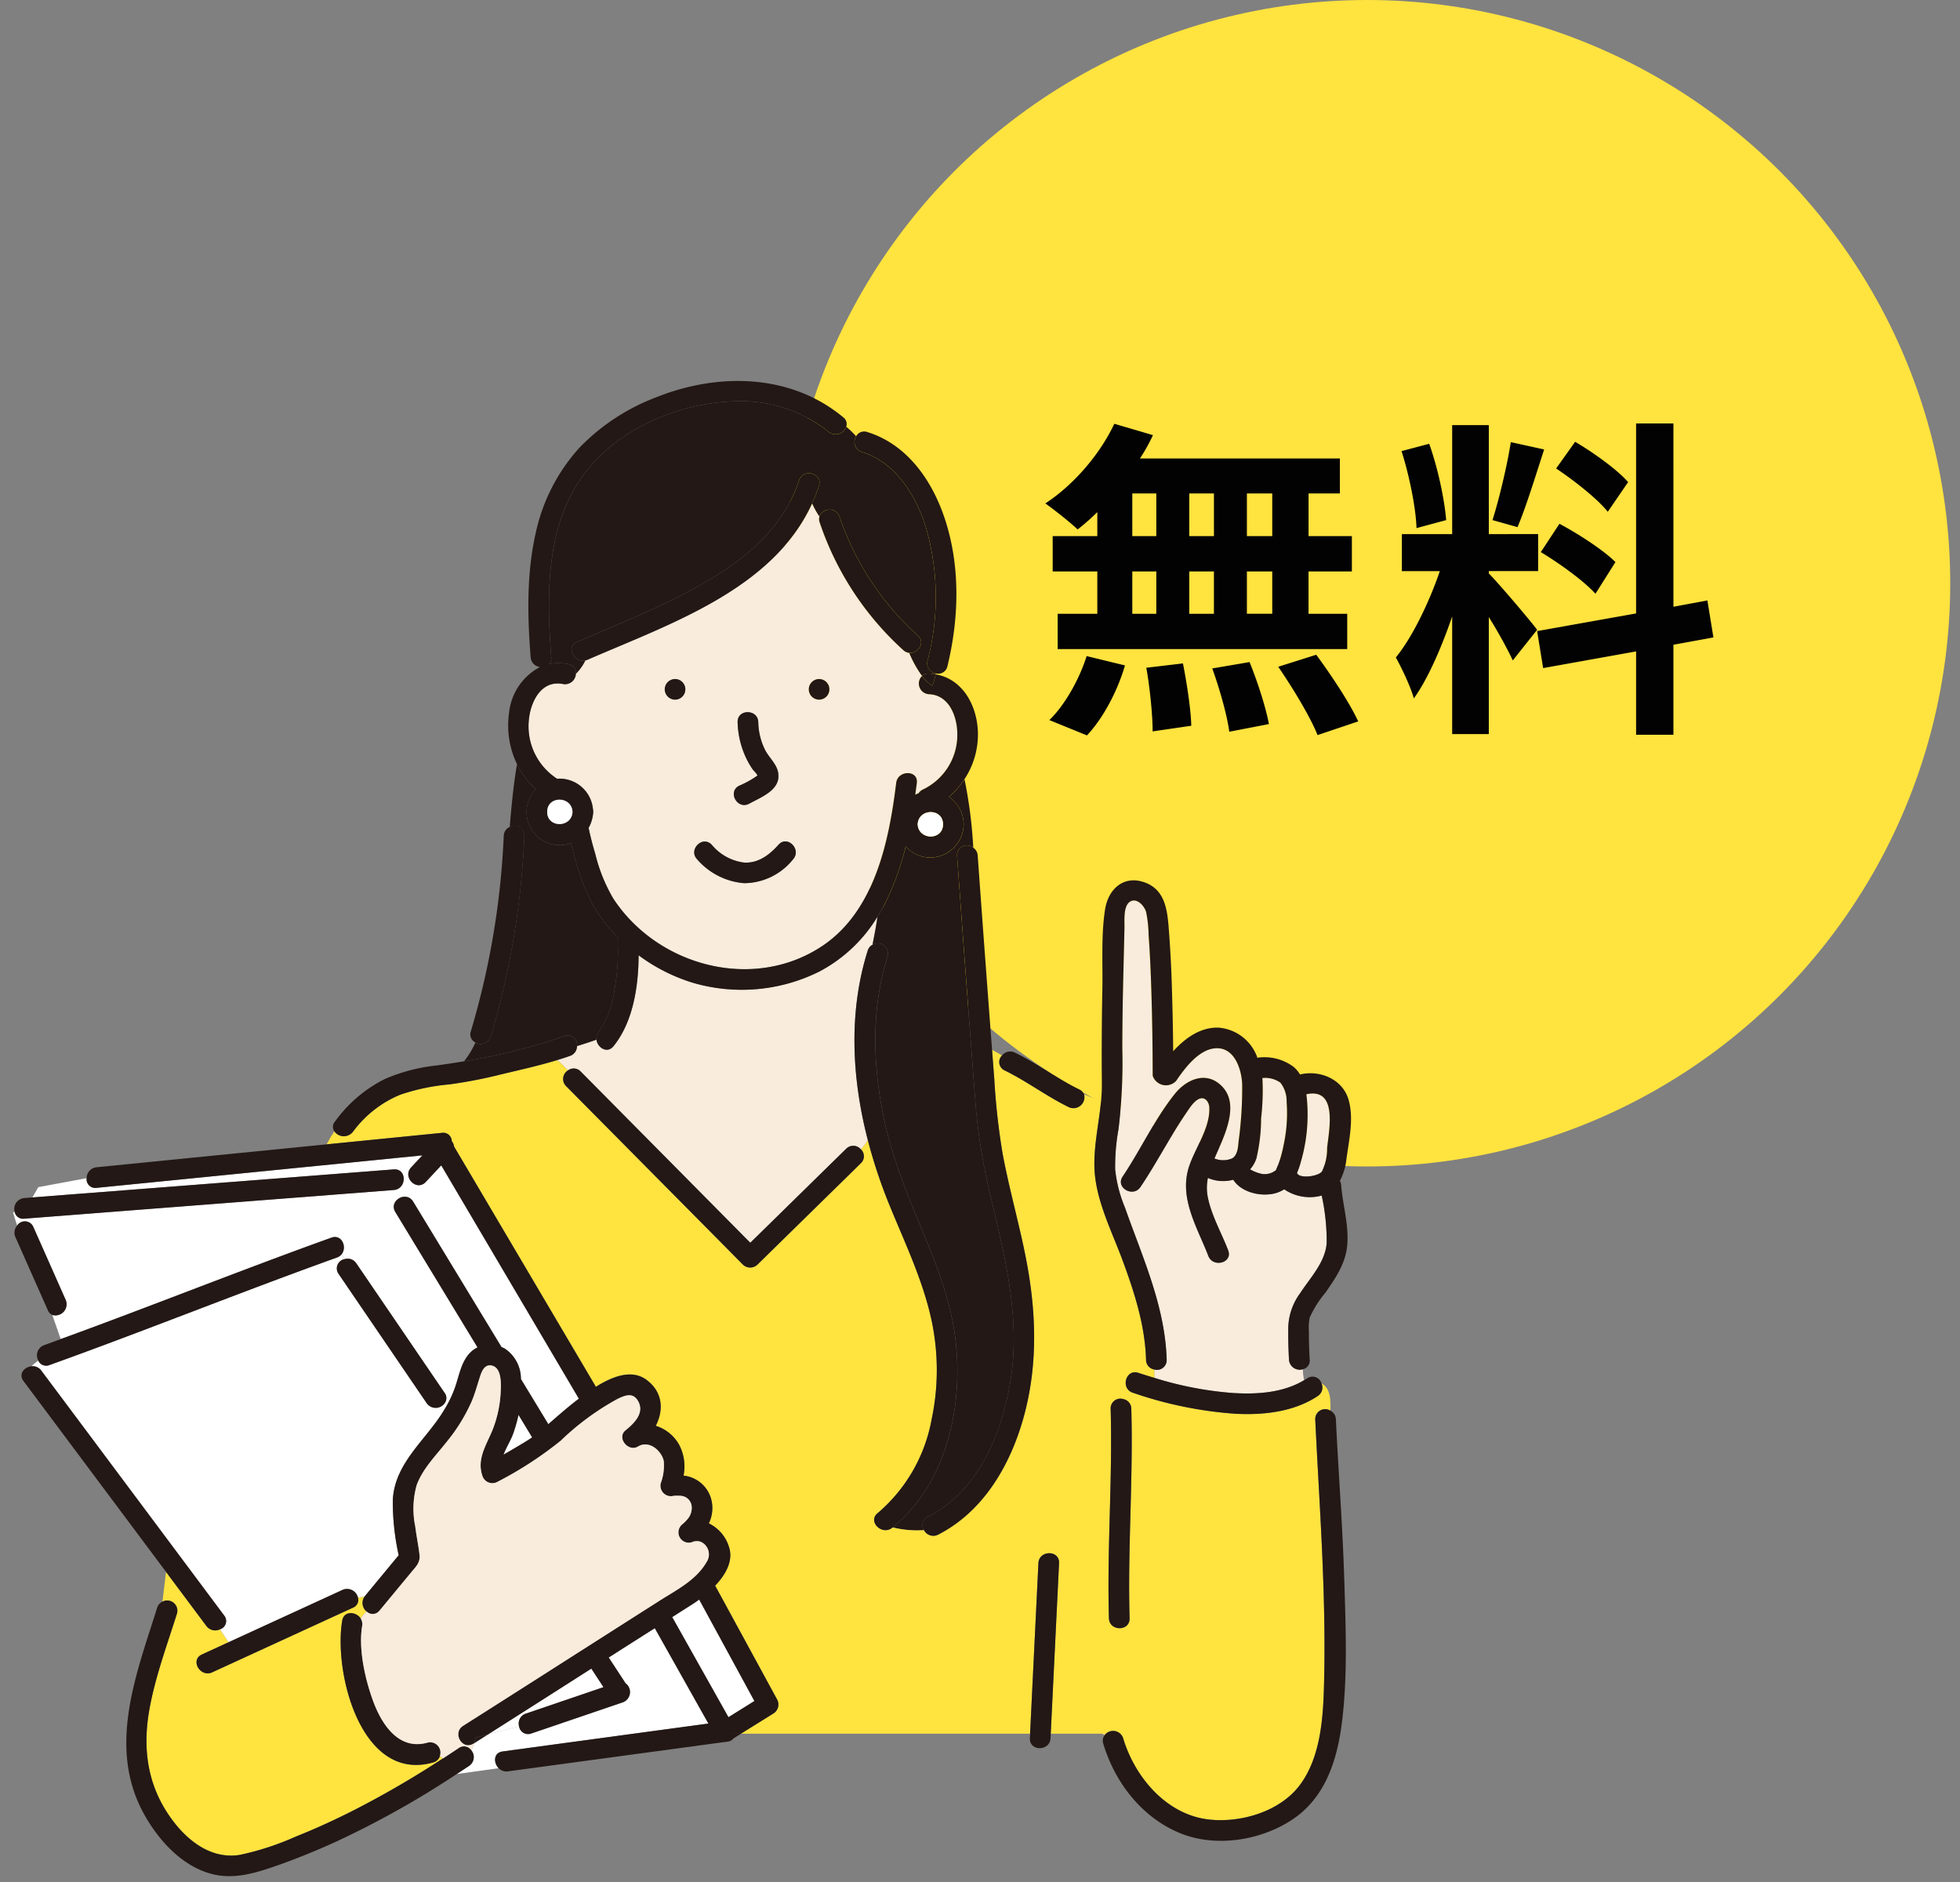 <svg width="75" height="72" fill="none" xmlns="http://www.w3.org/2000/svg"><rect width="100%" height="100%" fill="#808080" stroke="none"/><circle cx="52.313" cy="22.313" r="22.313" fill="#FFE33F"/><path d="M26.478 61.384l-.756.481 2.154 3.83.993-.618-2.113-3.883c-.097.072-.19.135-.277.19m-6.639-7.257a5.75 5.75 0 01-.207.728c-.087.244-.263.52-.367.797.274-.157.545-.316.814-.48a5.52 5.52 0 00.284-.182l-.286-.473-.237-.39m.281 11.432l2.97-1.012-.465-.711c-1.318.841-2.637 1.681-3.956 2.52l1.19-.315a.398.398 0 01.26-.483" fill="#fff"/><path d="M25.055 62.29l-1.252.795-.512.327.646.986a.417.417 0 01-.103.727l-3.503 1.193a.349.349 0 01-.47-.278l-1.19.315-.527.334a1.82 1.82 0 01-.105.278.405.405 0 01-.09.591 35.4 35.4 0 01-.476.313l1.608-.225c-.203-.205-.203-.592.149-.64l1.045-.142 6.832-.926-2.052-3.65" fill="#fff"/><path d="M31.708 16.521a5.379 5.379 0 00-3.655-1.166c-2.094.068-4.379 1.045-5.666 2.735-1.515 1.992-1.477 4.68-1.293 7.054a.34.34 0 01-.077.26c.243-.048.493-.046.735.004a.332.332 0 01.283.377c.151-.15.276-.326.369-.518-.43.105-.766-.513-.326-.705 1.728-.754 3.502-1.44 5.122-2.412 1.485-.892 2.824-2.084 3.375-3.771.157-.481.92-.274.762.21a6.46 6.46 0 01-.264.675 3.2 3.2 0 00.28.502.41.41 0 01.773.005 10.745 10.745 0 002.998 4.544c.306.28-.008.7-.337.663.128.313.293.61.492.884a.357.357 0 01.265-.092c.088.004.176.013.263.029l.007-.035a.391.391 0 01-.323-.482 9.59 9.59 0 00-.06-5.103c-.384-1.23-1.155-2.488-2.456-2.889a.399.399 0 01-.214-.599 3.682 3.682 0 00-.379-.365.428.428 0 01-.673.197" fill="#231815"/><path d="M33.202 36.372a.378.378 0 01.187-.23c.065-.36.141-.716.187-1.068a5.716 5.716 0 01-2.218 2.092 6.659 6.659 0 01-4.866.426 6.866 6.866 0 01-2.054-1.045c-.005 1.202-.214 2.558-.962 3.48-.241.296-.616.052-.65-.254-.247.091-.497.17-.747.246a.393.393 0 01-.27.378c-.162.057-.327.11-.492.16.148.121.286.253.413.396a.364.364 0 01.49.04l.848.856 5.643 5.696 3.67-3.597a.382.382 0 01.564.025c.096-.11.185-.226.264-.349-.616-2.379-.747-4.899-.007-7.252" fill="#F9ECDC"/><path d="M35.5 58.032c1.928-.986 2.82-3.132 3.16-5.162.386-2.31-.147-4.541-.677-6.78a24.054 24.054 0 01-.626-3.529c-.063-.753-.118-1.507-.175-2.259-.193-2.523-.38-5.046-.56-7.57a.378.378 0 01.62-.301 17.41 17.41 0 00-.335-2.618 3.115 3.115 0 01-.598.676 1.264 1.264 0 01.567 1.048 1.29 1.29 0 01-1.275 1.272 1.226 1.226 0 01-.942-.433c-.17.703-.41 1.387-.72 2.041-.109.226-.23.445-.363.658-.045.353-.121.707-.187 1.067a.392.392 0 01.576.44c-.6 1.912-.574 3.929-.207 5.884.311 1.66.937 3.183 1.586 4.733.577 1.378 1.098 2.775 1.243 4.271.24 2.482-.414 5.332-2.431 6.965.392.097.797.132 1.2.104a.349.349 0 01.144-.508" fill="#231815"/><path d="M50.42 53.411c-.917.605-2.066.73-3.141.675a15.242 15.242 0 01-3.93-.805.394.394 0 01-.194-.131.625.625 0 00-.173.375.376.376 0 01.308.37c.077 2.67-.143 5.344-.065 8.015.015.508-.775.506-.79 0-.077-2.671.143-5.344.065-8.016a.372.372 0 01.482-.369.625.625 0 01.173-.375c-.206-.266.004-.759.403-.63.207.068.415.133.624.195 0-.11-.003-.217-.008-.322a.377.377 0 01-.32-.372c-.038-1.31-.44-2.56-.89-3.782-.41-1.116-1.026-2.298-1.082-3.5-.04-.878.168-1.741.25-2.614l-.65-.257a.42.42 0 01-.583.488c-.85-.413-1.61-.994-2.46-1.407a.351.351 0 01-.095-.572l-.382-.215.083 1.104c.055.964.162 1.923.321 2.874.229 1.213.555 2.403.813 3.61.467 2.178.587 4.375-.028 6.537-.513 1.802-1.534 3.546-3.252 4.423a.4.4 0 01-.541-.171 3.886 3.886 0 01-1.202-.105l-.012.01c-.392.315-.954-.238-.559-.557a6.144 6.144 0 002.063-3.572 9.11 9.11 0 00.004-3.783c-.327-1.536-1.017-2.966-1.608-4.411a19.6 19.6 0 01-.834-2.498c-.08.123-.167.24-.264.349a.367.367 0 01-.005.532l-3.956 3.877a.4.4 0 01-.558 0l-.848-.858-5.918-5.972a.384.384 0 01-.092-.145.385.385 0 01.16-.453 3.607 3.607 0 00-.413-.395c-.701.214-1.418.371-2.132.543-.657.165-1.322.294-1.993.386a7.966 7.966 0 00-1.873.392 4.26 4.26 0 00-1.817 1.426.444.444 0 01-.69 0 3.68 3.68 0 00-.137.162 9.38 9.38 0 00-.175.313l4.412-.44a.324.324 0 01.376.315c.049.06.08.133.09.21l.595 1.009 4.827 8.18c.613-.384 1.37-.696 1.947-.26.632.479.643 1.166.345 1.752.375.117.693.371.888.713.195.365.257.787.175 1.193a1.225 1.225 0 011.048.864c.095.32.066.664-.08.963a1.485 1.485 0 01.785.95c.143.507-.148 1.017-.543 1.434l.012.019 2.358 4.331a.403.403 0 01-.143.54l-1.241.773h11.065l.319-6.526c.024-.505.814-.507.79 0l-.319 6.526h1.947l-.025-.008.025.008h.166a.404.404 0 01.657.172c.447 1.491 1.662 2.935 3.296 3.111 1.218.132 2.701-.305 3.46-1.312.854-1.133.909-2.763.938-4.119.07-3.302-.185-6.586-.343-9.881a.379.379 0 01.58-.331c.019-.433-.004-.862-.338-1.041a.39.39 0 01-.15.484" fill="#FFE33F"/><path d="M12.792 43.275c-.04.062-.08.126-.118.19a3.73 3.73 0 01.137-.162.327.327 0 01-.02-.028" fill="#FFDC64"/><path d="M50.763 47.576a8.078 8.078 0 00-.19-1.84c-.01.003-.019.007-.029.009a1.734 1.734 0 01-1.406-.247c-.16.103-.343.167-.533.188-.522.067-1.15-.127-1.416-.555a1.468 1.468 0 01-.97-.069 1.827 1.827 0 00-.004.742c.143.711.521 1.36.78 2.032.183.475-.581.679-.761.21-.418-1.087-1.132-2.21-.738-3.414.234-.715.81-1.483.776-2.26-.01-.218-.16-.407-.358-.345-.218.069-.395.362-.518.54-.629.919-1.135 1.918-1.758 2.843-.282.42-.966.024-.682-.398.69-1.025 1.218-2.188 1.99-3.156.457-.574 1.228-.909 1.822-.286.679.711.063 1.914-.255 2.646l-.045.105h.002a.887.887 0 00.667 0c.224-.116.234-.441.257-.67.098-.72.143-1.446.136-2.173-.025-.578-.297-1.434-1.035-1.374-.635.05-1.169.77-1.49 1.244a.534.534 0 01-.9-.197c0-1.084-.017-2.168-.051-3.252a49.066 49.066 0 00-.105-2.131 4.604 4.604 0 00-.096-.88c-.068-.245-.393-.598-.66-.36-.216.194-.161.734-.167.99l-.038 1.525a137.336 137.336 0 00-.045 3.071 21.176 21.176 0 01-.146 3.09 7.983 7.983 0 00-.127 1.537c.053.502.18.993.375 1.458.672 1.905 1.537 3.77 1.596 5.823a.372.372 0 01-.47.372c.006.105.008.212.009.322.965.303 1.961.495 2.97.575.937.06 1.93 0 2.751-.488a2.164 2.164 0 01-.045-.421.41.41 0 01-.535-.363 16.928 16.928 0 01-.03-1.126 2.329 2.329 0 01.453-1.416c.38-.584.954-1.177 1.017-1.901" fill="#F9ECDC"/><path d="M42.32 66.328h-.166a.51.51 0 01.117.052.37.37 0 01.049-.052" fill="#FFDC64"/><path d="M22.08 40.02c.249-.077.499-.155.745-.247a.4.4 0 01.092-.304 3.603 3.603 0 00.6-1.623 8.21 8.21 0 00.121-1.825.396.396 0 01.02-.144 5.838 5.838 0 01-1.009-1.331 8.768 8.768 0 01-.686-1.86 13.3 13.3 0 01-.112-.427 1.23 1.23 0 01-.474.072 1.262 1.262 0 01-.87-2.14 2.923 2.923 0 01-.723-.956c-.139.795-.21 1.602-.28 2.404a.374.374 0 01.56.335 31.673 31.673 0 01-1.286 7.688.4.4 0 01-.586.222c-.114.257-.26.498-.435.718a22.953 22.953 0 003.843-.965.36.36 0 01.48.383" fill="#231815"/><path d="M35.544 26.559a.409.409 0 01-.265-.697 4.09 4.09 0 01-.492-.884.391.391 0 01-.221-.105 11.55 11.55 0 01-3.202-4.89.369.369 0 01-.01-.216 3.086 3.086 0 01-.28-.502c-1.505 3.295-5.485 4.62-8.598 5.978a.439.439 0 01-.072.024 1.873 1.873 0 01-.37.52.413.413 0 01-.492.382c-.826-.164-1.239.67-1.305 1.37a2.39 2.39 0 001.078 2.255c.036-.003.072-.006.108-.006a1.284 1.284 0 011.262 1.142.665.665 0 010 .261 1.42 1.42 0 01-.162.484c.068.342.163.68.257 1.006.145.596.377 1.168.688 1.696 1.694 2.587 5.363 3.575 8.003 1.809 2.005-1.343 2.548-4.004 2.82-6.235.062-.498.852-.502.79 0-.018.15-.038.301-.058.452.041-.021.083-.04.126-.057a.414.414 0 01.188-.154 2.313 2.313 0 001.294-2.094c0-.675-.305-1.513-1.088-1.54zm-7.27 3.506c.249-.105.486-.236.708-.392.003-.05-.148-.192-.182-.242a3.04 3.04 0 01-.207-.346 3.385 3.385 0 01-.367-1.459c-.014-.508.776-.506.79 0 .007.369.095.732.259 1.062.14.28.421.518.492.827.158.69-.62.968-1.095 1.23-.445.247-.843-.434-.399-.68zm-2.443-3.299a.395.395 0 010-.788.394.394 0 010 .788zm4.516 6.108a2.418 2.418 0 01-1.874.914 2.669 2.669 0 01-1.797-.914c-.349-.369.21-.927.559-.557.31.377.753.622 1.238.682.544.033.974-.296 1.316-.682.338-.381.894.178.558.557zm.997-6.108a.394.394 0 010-.788.394.394 0 010 .788z" fill="#F9ECDC"/><path d="M13.505 61.506l-5.382 2.472c-.46.21-.86-.47-.399-.68l1.023-.47-.33-.494a.421.421 0 01-.52-.129l-.865-1.158-.68-.91-.135 1.136a.39.39 0 01.556.45c-.382 1.213-.833 2.425-1.058 3.68-.243 1.357-.11 2.663.62 3.845.605.978 1.607 1.916 2.845 1.713a10.65 10.65 0 002.141-.7c.756-.3 1.495-.64 2.22-1.008a36.94 36.94 0 003.406-1.98c-.038-.031-.075-.064-.114-.095a.36.36 0 01-.262.25c-2.756.778-3.815-3.445-3.476-5.43.066-.386.535-.346.706-.079.063-.1.14-.189.23-.265a.422.422 0 01-.083-.573c-.082.01-.167.025-.252.037a.318.318 0 01-.192.388" fill="#FFE33F"/><path d="M21.698 52.743l-4.813-8.158-.596.636c-.347.372-.905-.187-.558-.558l.43-.46-.907.09-11.562 1.15a.33.33 0 01-.377-.369l-1.85.343-.224.392 1.443-.111 7.594-.589 4.79-.372c.507-.039.503.75 0 .789l-1.758.136-7.593.588-4.79.372a.328.328 0 01-.368-.264.114.114 0 01-.059.023c.05.175.101.341.156.503a.351.351 0 01.615.047l1.241 2.797a.427.427 0 01-.51.579l.32.922c3.465-1.26 6.888-2.633 10.358-3.88.405-.145.614.375.384.643l.129.177a.394.394 0 01.44.162l3.378 4.954a.327.327 0 01-.005.408l.079.096c.13-.228.24-.467.328-.715.158-.452.233-.98.587-1.334a.97.97 0 01.273-.192l-3.146-5.18c-.264-.435.42-.83.682-.398l.709 1.167 2.672 4.4a.995.995 0 01.128.06 1.387 1.387 0 01.615 1.162l1.049 1.727c.383-.333.763-.67 1.17-.975l-.454-.768z" fill="#fff"/><path d="M16.33 53.683l-3.377-4.954a.36.36 0 01.241-.56l-.129-.176a.404.404 0 01-.174.117c-3.683 1.323-7.312 2.788-10.995 4.112a.33.33 0 01-.43-.168 1.978 1.978 0 00-.264.216.407.407 0 01.378.166l.866 1.158 6.135 8.213a.332.332 0 01-.163.526l.33.494 4.36-2.002a.429.429 0 01.59.292c.086-.011.17-.028.252-.037.006-.008.011-.016.018-.023l1.289-1.559a9.43 9.43 0 01-.224-2.12c.064-1.208.936-2.013 1.615-2.923.16-.213.306-.435.439-.666l-.078-.096a.42.42 0 01-.678-.01" fill="#fff"/><path d="M49.986 41.86l.012.089a6.434 6.434 0 01-.236 2.54c-.036.13-.081.258-.134.382.075.234.824.14.959-.06a2.04 2.04 0 00.193-.9c.073-.687.42-2.312-.794-2.051m-.995-.443a1 1 0 00-.689-.178 8.996 8.996 0 01-.049 1.545c0 .513-.06 1.025-.178 1.525a1.207 1.207 0 01-.243.425c.14.081.292.14.45.173a.674.674 0 00.542-.144.744.744 0 01.016-.045c.029-.074.064-.144.091-.218a4.94 4.94 0 00.175-.655c.126-.56.168-1.136.124-1.708a1.125 1.125 0 00-.239-.722" fill="#F9ECDC"/><path d="M25.83 26.766a.394.394 0 000-.788.394.394 0 000 .788zm5.513 0a.394.394 0 000-.788.394.394 0 000 .788zm-4.11 5.551c-.35-.37-.907.188-.558.557a2.668 2.668 0 001.798.914 2.417 2.417 0 001.875-.914c.336-.379-.22-.938-.558-.557-.344.386-.773.715-1.316.683a1.912 1.912 0 01-1.239-.683m8.435-6.078c.057-.143.103-.29.136-.441a1.93 1.93 0 00-.262-.029.356.356 0 00-.265.092c.112.143.243.27.39.377" fill="#231815"/><path d="M37.42 28.003c-.034-1.018-.584-2.025-1.614-2.205-.033.15-.079.298-.137.44a1.943 1.943 0 01-.39-.375.409.409 0 00.265.696c.783.028 1.09.866 1.088 1.54a2.314 2.314 0 01-1.294 2.095.412.412 0 00-.189.153 1.192 1.192 0 00-.126.057c.021-.15.04-.3.06-.451.06-.503-.73-.498-.79 0-.274 2.228-.817 4.89-2.822 6.235-2.64 1.765-6.308.776-8.003-1.811a6.254 6.254 0 01-.686-1.698 11.66 11.66 0 01-.258-1.006c.083-.15.139-.314.163-.484a.661.661 0 000-.261 1.285 1.285 0 00-1.37-1.136 2.39 2.39 0 01-1.08-2.254c.066-.699.478-1.533 1.305-1.37a.414.414 0 00.493-.382.333.333 0 00-.283-.377 1.862 1.862 0 00-.735-.005.34.34 0 00.077-.26c-.184-2.374-.223-5.062 1.293-7.054 1.288-1.69 3.572-2.667 5.665-2.736a5.38 5.38 0 013.656 1.167.43.43 0 00.674-.196.32.32 0 00-.114-.36c-2.034-1.69-4.834-1.711-7.204-.748a8.033 8.033 0 00-2.876 1.894 7.063 7.063 0 00-1.682 3.25c-.36 1.565-.325 3.193-.201 4.783a.402.402 0 00.359.374 2.23 2.23 0 00-1.182 1.734c-.1.675.004 1.365.3 1.98.172.366.418.692.723.957a1.262 1.262 0 00.87 2.14 1.23 1.23 0 00.474-.072c.035.143.073.286.112.427a8.76 8.76 0 00.686 1.86c.27.49.61.94 1.008 1.333a.396.396 0 00-.019.143 8.209 8.209 0 01-.12 1.825 3.603 3.603 0 01-.601 1.623.4.4 0 00-.092.305c.035.305.41.55.65.253.748-.922.958-2.277.963-3.48.62.462 1.315.815 2.054 1.045a6.658 6.658 0 004.867-.425 5.717 5.717 0 002.217-2.092c.133-.213.254-.433.364-.658a10.5 10.5 0 00.719-2.041 1.227 1.227 0 00.942.432 1.29 1.29 0 001.275-1.272 1.265 1.265 0 00-.566-1.048 3.11 3.11 0 00.597-.676 77.43 77.43 0 00-.07-.375l.07.375a3.116 3.116 0 00.515-1.808zM20.938 31.06c0-.627.937-.62.97 0-.033.62-.97.625-.97 0zm14.177.475c.034-.62.97-.625.97 0 0 .626-.936.62-.97 0z" fill="#231815"/><path d="M28.273 30.065c-.444.246-.046.927.399.68.475-.262 1.253-.54 1.095-1.23-.071-.309-.351-.546-.492-.827a2.486 2.486 0 01-.26-1.061c-.013-.507-.803-.509-.79 0 .012.507.138 1.006.368 1.458.061.12.13.235.206.346.035.05.186.191.183.242a3.773 3.773 0 01-.709.392z" fill="#231815"/><path d="M21.908 31.06c-.033-.62-.97-.626-.97 0s.937.62.97 0zm14.177.475c0-.625-.936-.62-.97 0 .034.62.97.627.97 0z" fill="#fff"/><path d="M36.124 19.758c-.492-1.427-1.437-2.767-2.939-3.23a.348.348 0 00-.424.162.4.4 0 00.214.599c1.301.4 2.071 1.659 2.456 2.888a9.59 9.59 0 01.06 5.104.389.389 0 00.322.482.357.357 0 00.44-.272c.455-1.866.502-3.9-.129-5.733M32.65 44.253c.106-.085.205-.179.294-.28a.382.382 0 00-.564-.026l-3.67 3.598-5.642-5.696-.848-.855a.364.364 0 00-.49-.041.383.383 0 00-.068.598l5.918 5.972.847.856a.4.4 0 00.558 0l3.954-3.876a.366.366 0 00.006-.532c-.09.102-.188.196-.294.28m18.619.927c.134-.256.22-.535.25-.823.098-.731.292-1.55.086-2.275-.226-.794-1.095-1.156-1.861-.974a1.207 1.207 0 00-.232-.281 1.857 1.857 0 00-1.285-.372.428.428 0 00-.112.017 1.717 1.717 0 00-1.494-1.156c-.688-.019-1.267.397-1.73.904-.006-.74-.02-1.48-.043-2.219a48.037 48.037 0 00-.114-2.318c-.057-.728-.092-1.584-.88-1.902-.828-.333-1.445.212-1.57 1.018-.155.996-.083 2.063-.103 3.07a120.48 120.48 0 00-.019 3.587c.002.225-.01.45-.031.673l.364.143-.364-.143c-.082.872-.29 1.736-.25 2.614.058 1.2.673 2.384 1.083 3.5.45 1.221.851 2.471.889 3.782a.376.376 0 00.32.372.372.372 0 00.47-.372c-.06-2.053-.925-3.918-1.596-5.823a5.173 5.173 0 01-.375-1.458 7.983 7.983 0 01.126-1.537 21.19 21.19 0 00.147-3.09c0-1.024.02-2.048.045-3.071l.037-1.526c.007-.255-.048-.795.169-.989.266-.238.59.115.659.36.06.29.092.584.096.88.053.71.082 1.42.105 2.13.034 1.084.05 2.168.051 3.253a.534.534 0 00.9.197c.321-.474.855-1.193 1.49-1.244.738-.06 1.01.796 1.035 1.374a15.04 15.04 0 01-.136 2.172c-.024.23-.033.555-.257.671a.887.887 0 01-.667 0h-.001l.045-.105c.317-.732.933-1.935.254-2.646-.595-.623-1.365-.288-1.823.286-.772.967-1.298 2.13-1.989 3.156-.284.422.4.817.682.398.623-.925 1.129-1.924 1.758-2.843.123-.178.3-.471.518-.54.199-.062.349.127.358.345.034.778-.541 1.545-.775 2.26-.395 1.203.319 2.327.737 3.414.18.469.944.265.761-.21-.257-.673-.636-1.32-.78-2.032a1.829 1.829 0 01.004-.742l.042.02c.296.116.622.134.928.05.267.428.895.62 1.416.554a1.24 1.24 0 00.533-.188 1.734 1.734 0 001.406.247l.029-.009a8.07 8.07 0 01.19 1.84c-.062.723-.636 1.317-1.016 1.9a2.33 2.33 0 00-.454 1.416c-.004.376.01.752.03 1.126a.41.41 0 00.536.363c-.005-.214.011-.429.011-.641 0 .214-.015.429-.011.641a.336.336 0 00.254-.363c-.02-.361-.032-.723-.03-1.085a1.9 1.9 0 01.031-.53c.156-.344.359-.665.603-.952.385-.555.768-1.113.831-1.802.072-.782-.171-1.533-.23-2.306a.416.416 0 00-.048-.165l-.003-.001zm-2.16-1.33a5.06 5.06 0 01-.176.655c-.026.075-.063.143-.09.218a.719.719 0 00-.017.045.674.674 0 01-.541.145 1.5 1.5 0 01-.451-.174c.109-.123.192-.268.243-.425.118-.5.178-1.011.178-1.525a9.05 9.05 0 00.05-1.544 1 1 0 01.688.177c.161.206.245.46.239.722a5.774 5.774 0 01-.124 1.708v-.001zm1.673.065a2.04 2.04 0 01-.194.9c-.135.2-.884.294-.958.06a3.11 3.11 0 00.134-.38 6.455 6.455 0 00.224-2.63c1.213-.261.867 1.365.794 2.05m-.213 9.013a.36.36 0 00-.549-.196c-.038.026-.078.05-.118.073-.821.489-1.813.548-2.751.488a13.49 13.49 0 01-2.97-.575 23.72 23.72 0 01-.624-.195c-.398-.13-.61.363-.402.63a.389.389 0 00.192.131c1.27.44 2.591.711 3.931.805 1.075.054 2.224-.07 3.141-.675a.39.39 0 00.15-.485m-7.281.967a.376.376 0 00-.308-.369c-.065.44.114 1.052.016 1.446.099-.395-.08-1.006-.016-1.446a.372.372 0 00-.482.37c.077 2.67-.143 5.344-.065 8.015.015.506.805.508.79 0-.077-2.671.143-5.344.065-8.016zm8.151 6.586c-.061-2.063-.223-4.12-.322-6.181a.378.378 0 00-.209-.331.38.38 0 00-.58.33c.158 3.296.414 6.579.342 9.882-.028 1.356-.084 2.986-.937 4.119-.76 1.007-2.242 1.444-3.46 1.313-1.635-.177-2.85-1.62-3.296-3.112a.403.403 0 00-.706-.12c.203.122.28.36.41.492-.13-.13-.207-.37-.41-.493a.349.349 0 00-.055.33c.447 1.492 1.49 2.841 2.963 3.432 1.337.535 2.992.28 4.194-.479 1.34-.844 1.802-2.33 1.983-3.826.213-1.76.136-3.587.084-5.356" fill="#231815"/><path d="M36.585 51.47c-.143-1.496-.665-2.892-1.242-4.27-.649-1.551-1.275-3.074-1.586-4.734-.367-1.956-.395-3.972.207-5.885a.392.392 0 00-.575-.44.378.378 0 00-.187.231c-.74 2.353-.609 4.873.007 7.252.221.85.5 1.685.834 2.498.59 1.445 1.28 2.875 1.607 4.41a9.11 9.11 0 01-.004 3.784 6.144 6.144 0 01-2.062 3.572c-.396.32.166.873.559.558l.012-.01c2.017-1.634 2.67-4.483 2.431-6.965M19.502 31.637c-.057.638-.111 1.273-.2 1.898.09-.625.145-1.259.2-1.898a.383.383 0 00-.226.336 30.772 30.772 0 01-1.258 7.479.345.345 0 00.176.432.4.4 0 00.586-.222 31.678 31.678 0 001.287-7.688.374.374 0 00-.564-.337" fill="#231815"/><path d="M39.18 47.752c-.258-1.206-.587-2.397-.814-3.609a26.6 26.6 0 01-.32-2.874c-.03-.367-.058-.736-.084-1.104l-.118-.066.118.066a1768.626 1768.626 0 01-.55-7.433.387.387 0 00-.17-.302.378.378 0 00-.62.302c.182 2.523.369 5.047.56 7.57.057.753.112 1.507.175 2.259.12 1.19.33 2.369.626 3.528.53 2.24 1.063 4.47.676 6.78-.34 2.03-1.232 4.176-3.16 5.162a.346.346 0 00-.143.508.403.403 0 00.542.172c1.718-.878 2.739-2.623 3.252-4.424.615-2.163.496-4.358.028-6.537" fill="#231815"/><path d="M40.661 41.546l.82.323a.343.343 0 00-.183-.192c-.85-.413-1.61-.994-2.46-1.407a.4.4 0 00-.494.108l.866.486-.866-.486a.352.352 0 00.096.572c.85.413 1.61.994 2.46 1.407a.42.42 0 00.582-.488l-.82-.323zm-.135 18.256c.024-.507-.766-.505-.79 0l-.319 6.526h.79l.319-6.526zm-1.108 6.526l-.009.172c-.024.507.766.505.79 0l.009-.172h-.79zM7.843 61.474l.574.86a.332.332 0 00.163-.526l-6.134-8.214-.866-1.158a.407.407 0 00-.378-.166c-.194.2-.211.41.09.81-.301-.4-.284-.61-.09-.81-.27.029-.507.292-.304.564l5.455 7.302.039-.324-.039.324.679.91.865 1.158a.421.421 0 00.52.129l-.574-.859zm5.854-.356a.43.43 0 00-.59-.293l-4.36 2.002.12.18-.12-.18-1.023.47c-.461.212-.06.892.399.68l5.382-2.471a.318.318 0 00.192-.388zm2.665 5.549c-1.098.31-1.75-.683-2.083-1.587-.317-.858-.567-2.015-.421-2.872a.4.4 0 00-.056-.289c-.171-.267-.64-.307-.706.08-.338 1.984.72 6.206 3.476 5.428a.362.362 0 00.262-.25.395.395 0 00-.472-.51m-3.526-18.989l.229.315c.229-.269.02-.789-.384-.643-3.47 1.246-6.893 2.619-10.358 3.88l.143.408-.143-.408c-.212.077-.425.156-.637.232a.416.416 0 00-.22.592c.067-.049.142-.1.22-.157l-.22.157a.33.33 0 00.43.168c3.683-1.324 7.312-2.79 10.995-4.112a.405.405 0 00.174-.118l-.229-.314zm5.308 19.012l.526-.334-.475.125c-.014.07-.03.14-.05.209" fill="#231815"/><path d="M27.474 66.328h.878l1.24-.773a.402.402 0 00.143-.54l-2.358-4.331-.011-.02c.395-.416.686-.926.543-1.434a1.483 1.483 0 00-.786-.95c.147-.298.176-.642.081-.961a1.226 1.226 0 00-1.048-.865 1.78 1.78 0 00-.175-1.193 1.554 1.554 0 00-.887-.713c.298-.585.286-1.273-.345-1.751-.578-.437-1.333-.125-1.946.26l-4.83-8.183-.597-1.008a.423.423 0 00-.09-.21.325.325 0 00-.376-.316L5.35 44.49l-1.656.166a.418.418 0 00-.378.418l1.113-.207-1.113.207a.332.332 0 00.378.37l11.562-1.154.907-.09-.43.462c-.347.372.21.93.558.557l.594-.636 4.814 8.159.452.767c-.405.307-.786.642-1.17.976l-1.048-1.728a1.388 1.388 0 00-.615-1.162 1.168 1.168 0 00-.128-.06l-2.672-4.399-.708-1.165c-.263-.433-.946-.037-.682.398l3.146 5.18a.969.969 0 00-.273.192c-.354.355-.429.882-.587 1.334a4.389 4.389 0 01-.328.715l.189.233-.19-.233a6.266 6.266 0 01-.438.666c-.68.91-1.551 1.716-1.616 2.923-.005.713.07 1.424.225 2.12l-1.29 1.56-.017.022a.422.422 0 00.084.574.326.326 0 00.449.005.444.444 0 00.043-.045l1.215-1.468c.175-.212.347-.365.313-.662-.042-.363-.12-.723-.163-1.087a3.34 3.34 0 01.053-1.578c.232-.634.736-1.133 1.147-1.655.388-.47.71-.992.958-1.55.114-.272.194-.551.283-.833.072-.23.166-.6.477-.54.41.08.362.742.348 1.056a4.53 4.53 0 01-.24 1.22c-.215.65-.7 1.222-.46 1.938a.4.4 0 00.58.235c.856-.44 1.666-.966 2.416-1.57.652-.63 1.385-1.17 2.181-1.603.288-.137.58-.254.772.067.277.458-.128.86-.469 1.135-.352.284.102.848.48.62.418-.255.894.155.982.553.026.288-.013.58-.114.85a.401.401 0 00.486.486c.096-.008.194-.008.29 0a.445.445 0 01.407.402.656.656 0 01-.151.479 1.413 1.413 0 01-.202.203l.016-.012a.394.394 0 00.398.677c-.034.016-.038.007 0-.002v.002l.004-.003a.329.329 0 01.043-.007.444.444 0 01.244.018.529.529 0 01.215.776c-.405.696-1.15 1.063-1.805 1.48-1.666 1.058-3.33 2.12-4.993 3.183a1173.106 1173.106 0 01-2.547 1.622c-.374.284.012.923.431.658l.025-.016c.02-.07.037-.14.05-.21l-.066.018.067-.017v-.003.003l.475-.125c1.32-.837 2.64-1.677 3.957-2.52l.465.711-2.971 1.012a.398.398 0 00-.26.483l.528-.14-.529.14a.35.35 0 00.47.277l3.503-1.193a.417.417 0 00.104-.727l-.646-.987.512-.327 1.252-.796 2.052 3.65-6.833.926-1.045.143c-.351.048-.352.435-.149.639l.286-.04-.286.04a.415.415 0 00.36.121l7.354-.996.96-.13a.37.37 0 00.076-.01h.01a.323.323 0 00.225-.123l.286-.178-.878-.003zm-7.393-11.156c-.27.164-.541.323-.814.48.103-.277.28-.553.366-.797.085-.238.155-.48.207-.728l.237.39.286.473a4.75 4.75 0 01-.284.182h.002zm5.64 6.693l.756-.481c.086-.055.18-.118.277-.19l2.113 3.882-.993.62-2.153-3.831M2.513 49.729l-1.241-2.797a.352.352 0 00-.614-.048.41.41 0 00-.068.445l1.241 2.797c.032.08.093.145.172.181l-.263-.756.263.756a.427.427 0 00.51-.579" fill="#231815"/><path d="M15.07 44.738l-4.79.372-7.594.588-1.443.112-.143.25.143-.25-.315.024a.417.417 0 00-.368.525c.063-.04.138-.116.258-.057-.12-.06-.194.016-.258.057a.328.328 0 00.368.264l4.79-.372 7.593-.588 1.758-.137c.504-.039.508-.827 0-.788m1.48 8.392l.458.564a.327.327 0 00.005-.408l-3.378-4.954a.393.393 0 00-.44-.162l.324.445-.325-.445a.36.36 0 00-.241.56l3.377 4.954a.42.42 0 00.678.01l-.458-.565zm1.491 13.838a.34.34 0 00-.491-.09c-.2.133-.4.265-.602.396a36.91 36.91 0 01-3.406 1.98c-.725.368-1.465.708-2.22 1.008a10.66 10.66 0 01-2.14.7c-1.238.203-2.24-.735-2.845-1.713-.73-1.182-.863-2.488-.62-3.845.224-1.254.675-2.466 1.058-3.68a.391.391 0 00-.556-.45l-.167 1.392.167-1.392a.377.377 0 00-.206.24c-.8 2.545-1.905 5.313-.518 7.856.577 1.058 1.548 2.128 2.788 2.362.75.14 1.482-.073 2.187-.315.812-.28 1.61-.604 2.391-.96a35.18 35.18 0 004.614-2.585l-.84.118.84-.118.475-.313a.405.405 0 00.091-.59m2.92-26.578c.362-.143.74-.255 1.12-.371a.361.361 0 00-.48-.383 23.022 23.022 0 01-3.843.965 35.26 35.26 0 01-1.053.16 6.773 6.773 0 00-1.976.517 5.227 5.227 0 00-1.909 1.627.303.303 0 00-.008.398c.206-.23.441-.452.645-.706-.204.254-.44.476-.645.706a.444.444 0 00.69 0 4.262 4.262 0 011.818-1.425 7.973 7.973 0 011.873-.393c.67-.092 1.336-.22 1.992-.386.714-.171 1.43-.328 2.133-.543.165-.05.33-.103.493-.161a.393.393 0 00.27-.377c-.38.116-.758.227-1.12.371" fill="#231815"/><path d="M26.82 58.987a.446.446 0 00-.244-.018.348.348 0 00-.043.007l-.004.003a.395.395 0 01-.398-.68l-.017.011c-.021.017-.031.023 0 0a1.428 1.428 0 00.202-.203.654.654 0 00.152-.478.446.446 0 00-.407-.403 1.745 1.745 0 00-.29.001.4.4 0 01-.487-.484c.102-.272.14-.563.115-.852-.088-.398-.565-.807-.983-.553-.377.229-.83-.335-.479-.619.341-.275.746-.676.47-1.135-.195-.321-.487-.204-.773-.067a10.04 10.04 0 00-2.18 1.603c-.751.604-1.56 1.13-2.417 1.57a.4.4 0 01-.58-.235c-.24-.715.244-1.287.46-1.938.136-.394.216-.805.24-1.22.014-.314.062-.976-.348-1.056-.311-.06-.405.31-.478.54-.088.282-.168.56-.282.833a6.735 6.735 0 01-.959 1.55c-.41.522-.915 1.021-1.147 1.655a3.341 3.341 0 00-.053 1.578c.044.364.121.724.163 1.087.034.297-.137.45-.313.662l-1.215 1.468a.444.444 0 01-.043.045.326.326 0 01-.449-.005 1.12 1.12 0 00-.23.265.4.4 0 01.055.289c-.146.856.104 2.013.42 2.871.334.905.986 1.899 2.084 1.588a.395.395 0 01.472.51c.038.032.076.065.115.096a38.8 38.8 0 00.6-.396.34.34 0 01.49.09c.043-.09.078-.182.105-.278l-.025.016c-.42.266-.805-.373-.431-.657.01-.008.02-.016.032-.023.84-.532 1.678-1.065 2.516-1.599l4.995-3.183c.655-.417 1.401-.784 1.805-1.48a.528.528 0 00-.215-.776" fill="#F9ECDC"/><path d="M26.53 58.979v-.002c-.04.01-.035.02 0 .002z" fill="#fff"/><path d="M26.116 58.31c-.035.026-.024.02 0 0zm4.459-39.931c-.551 1.687-1.89 2.88-3.375 3.77-1.62.973-3.394 1.66-5.122 2.413-.44.192-.103.81.326.704a.447.447 0 00.073-.024c3.112-1.358 7.093-2.682 8.597-5.977.1-.22.188-.446.263-.676.158-.483-.604-.69-.761-.209m4.548 5.936a10.746 10.746 0 01-2.998-4.545.41.41 0 00-.772-.005.369.369 0 00.01.215 11.548 11.548 0 003.2 4.89.39.39 0 00.222.106c-.1-.221-.198-.447-.32-.664.122.218.22.443.32.664.33.037.643-.383.337-.662" fill="#231815"/><path d="M44.685 26.187l3.028-1.745a.395.395 0 00-.398-.68l-3.029 1.744a.395.395 0 00.4.68zm.657 3.53h3.497a.394.394 0 000-.788h-3.497a.395.395 0 000 .788zm-3.104-6.149l1.748-3.021a.395.395 0 00-.682-.398l-1.748 3.021a.395.395 0 00.682.398" fill="#FFE33F"/><path d="M48.683 20.51h-.97v-1.632h.97v1.632zm0 2.97h-.97v-1.619h.97v1.62zm-5.355-1.619h.918v1.62h-.918v-1.62zm3.123 0v1.62h-.943v-1.62h.944zm-.943-1.351v-1.632h.944v1.632h-.944zm-2.18-1.632h.918v1.632h-.918v-1.632zm-1.339 1.632h-1.708v1.351h1.708v1.62h-1.517v1.351h11.08v-1.351h-1.48v-1.62h1.658V20.51h-1.657v-1.632h1.198v-1.339h-7.65a6.84 6.84 0 00.497-.892l-1.479-.434C42.08 17.4 41.071 18.56 40 19.26c.344.243.956.727 1.237.995a8.59 8.59 0 00.752-.663v.918zm-.395 7.624c.624-.663 1.173-1.708 1.453-2.677l-1.466-.357c-.293.93-.867 1.912-1.428 2.448l1.44.586zm2.27-2.588c.14.778.242 1.823.242 2.435l1.478-.216c-.012-.6-.165-1.607-.318-2.385l-1.403.166zm2.524.026c.28.777.574 1.81.65 2.422l1.517-.293c-.114-.625-.433-1.62-.74-2.372l-1.427.243zm2.524-.064c.561.816 1.237 1.938 1.505 2.614l1.555-.523c-.319-.701-1.032-1.772-1.606-2.55l-1.454.459zM62.3 18.444c-.408-.471-1.313-1.122-2.027-1.542l-.727 1.02c.701.471 1.58 1.16 1.976 1.657l.778-1.135zm-3.34 2.678c.739.446 1.67 1.122 2.09 1.594l.765-1.212c-.459-.459-1.402-1.07-2.142-1.466l-.714 1.084zm-1.148-4.208c-.14.893-.447 2.18-.701 2.984l.956.268c.319-.74.688-1.951 1.02-2.971l-1.275-.28zm-2.474 2.984c-.063-.79-.319-2.002-.65-2.92l-1.058.28c.293.919.548 2.155.573 2.946l1.135-.306zm3.481 4.195c-.268-.357-1.479-1.785-1.849-2.155v-.09h1.887v-1.415H56.97v-4.169h-1.402v4.17h-1.925v1.415h1.453c-.395 1.16-1.045 2.524-1.683 3.302.23.42.561 1.11.689 1.568.548-.765 1.058-1.95 1.466-3.136v4.5h1.402v-4.475c.37.587.727 1.25.918 1.658l.931-1.173zm6.745.293l-.23-1.415-1.3.242V16.2h-1.428v7.268l-3.787.676.23 1.415 3.557-.638v3.188h1.428v-3.443l1.53-.28z" fill="#020202"/></svg>